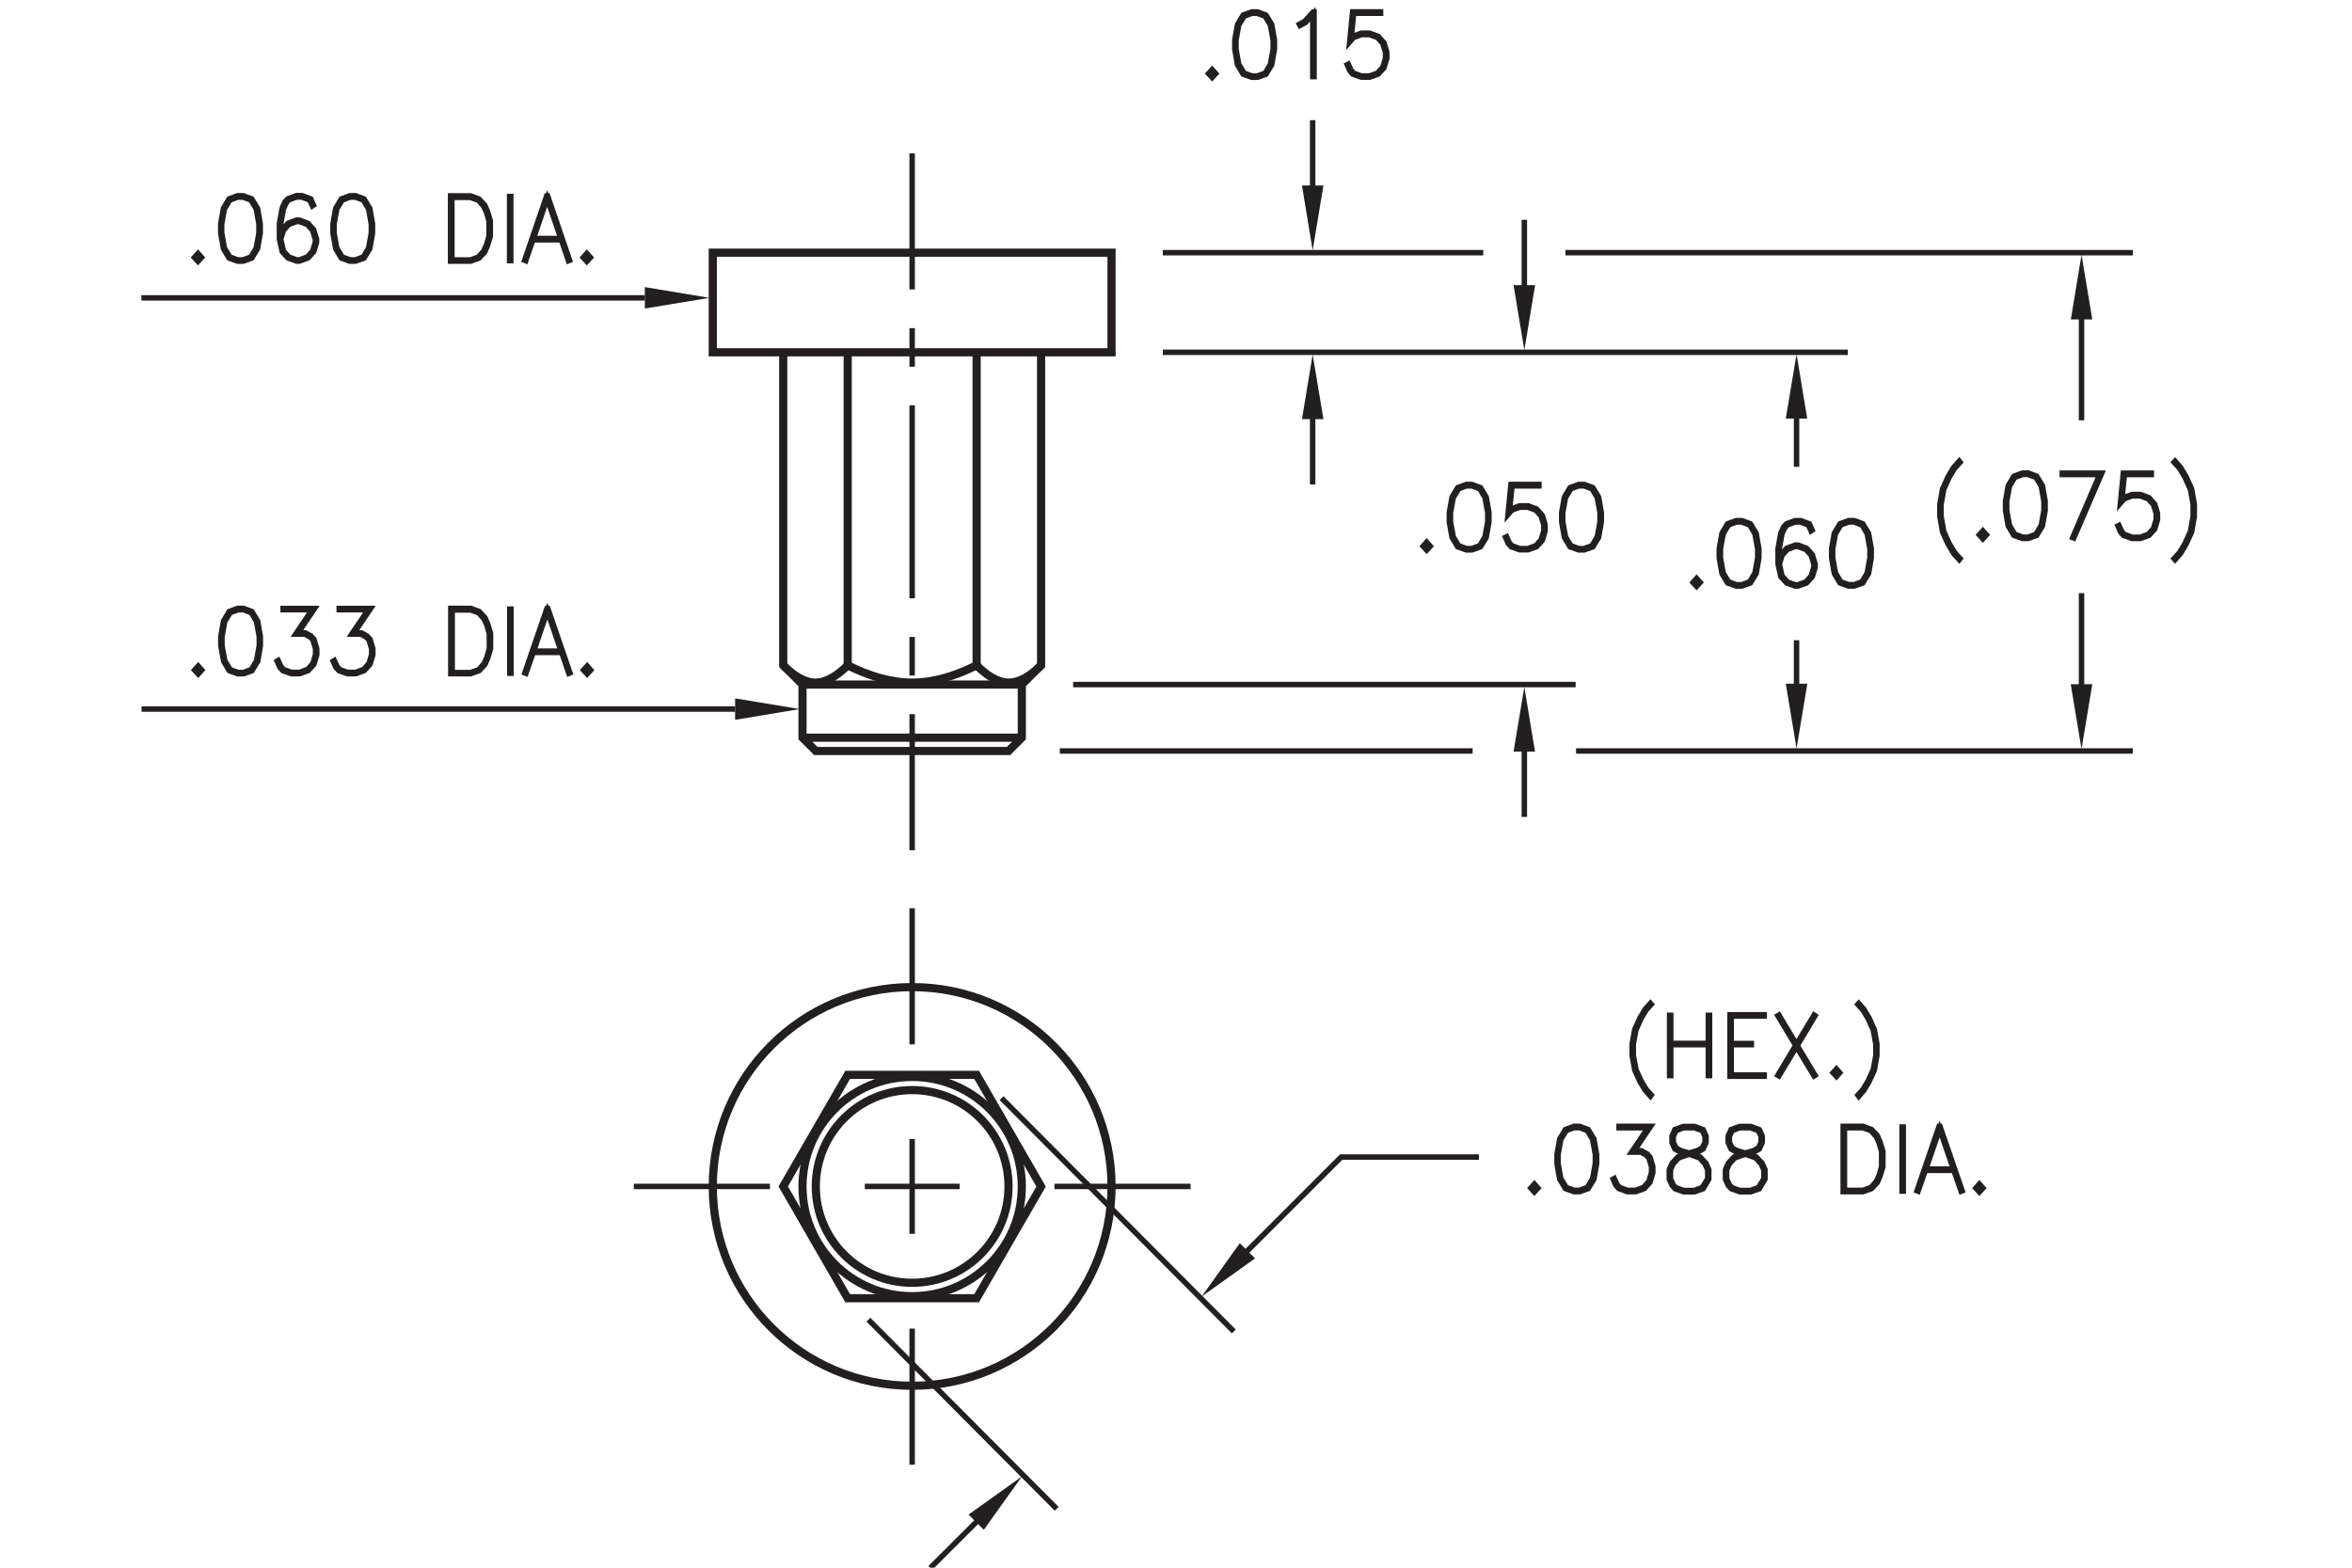 <?xml version="1.0" encoding="utf-8"?>
<!-- Generator: Adobe Illustrator 15.1.0, SVG Export Plug-In  -->
<!DOCTYPE svg PUBLIC "-//W3C//DTD SVG 1.1//EN" "http://www.w3.org/Graphics/SVG/1.1/DTD/svg11.dtd">
<svg version="1.1"
	 xmlns="http://www.w3.org/2000/svg" xmlns:xlink="http://www.w3.org/1999/xlink" xmlns:a="http://ns.adobe.com/AdobeSVGViewerExtensions/3.0/"
	 x="0px" y="0px" width="216px" height="144px" viewBox="-12.98 0.15 216 144" style="enable-background:new -12.98 0.15 216 144;"
	 xml:space="preserve">
<style type="text/css">
<![CDATA[
	.st0{fill:none;stroke:#231F20;stroke-width:0.5;}
	.st1{font-size:7.534;}
	.st2{fill:none;stroke:#231F20;stroke-width:0.5;stroke-miterlimit:10;stroke-dasharray:8.71,8.71;}
	.st3{fill:none;stroke:#231F20;stroke-width:0.5;stroke-miterlimit:10;}
	.st4{fill:none;stroke:#231F20;stroke-width:0.5;stroke-miterlimit:10;stroke-dasharray:3.546,3.546;}
	.st5{fill:none;stroke:#231F20;stroke-width:0.5;stroke-miterlimit:10;stroke-dasharray:8.705,8.705;}
	.st6{fill-rule:evenodd;clip-rule:evenodd;fill:#231F20;}
	.st7{fill:none;}
	.st8{font-size:8.005;}
	.st9{fill:#231F20;stroke:#231F20;stroke-width:0.5;}
	.st10{fill:none;stroke:#231F20;stroke-width:0.75;stroke-miterlimit:10;}
	.st11{fill:none;stroke:#231F20;stroke-width:0.5;stroke-miterlimit:10;stroke-dasharray:17.731,3.546,3.546,3.546;}
	.st12{font-family:'RomanS';}
]]>
</style>
<defs>
</defs>
<rect x="52.48" y="23.36" class="st10" width="36.62" height="9.15"/>
<path class="st10" d="M76.71,61.26c-1.84,0.92-3.84,1.59-5.92,1.59c-2.08,0-4.09-0.67-5.92-1.59"/>
<line class="st10" x1="76.71" y1="61.26" x2="76.71" y2="32.51"/>
<line class="st10" x1="64.87" y1="61.26" x2="64.87" y2="32.51"/>
<path class="st10" d="M58.95,61.26c0.93,0.93,1.92,1.58,2.95,1.59c1.03,0,2.04-0.66,2.97-1.59"/>
<line class="st10" x1="80.86" y1="63.03" x2="60.72" y2="63.03"/>
<path class="st10" d="M76.71,61.26c0.92,0.93,1.91,1.58,2.95,1.59c1.03,0,2.04-0.66,2.97-1.59"/>
<line class="st10" x1="80.86" y1="67.91" x2="60.72" y2="67.91"/>
<polyline class="st10" points="58.95,32.51 58.95,61.26 60.72,63.03 60.72,67.91 61.94,69.13 79.64,69.13 80.86,67.91 80.86,63.03 
	82.63,61.26 82.63,32.51 "/>
<path class="st10" d="M70.79,117.98c-4.89,0-8.85-3.96-8.85-8.85c0-4.89,3.96-8.85,8.85-8.85c4.89,0,8.85,3.96,8.85,8.85
	C79.64,114.02,75.68,117.98,70.79,117.98L70.79,117.98z"/>
<path class="st10" d="M70.79,119.21c-5.56,0-10.07-4.51-10.07-10.07c0-5.56,4.51-10.07,10.07-10.07c5.56,0,10.07,4.51,10.07,10.07
	C80.86,114.69,76.35,119.21,70.79,119.21L70.79,119.21z"/>
<path class="st10" d="M58.95,109.13c0.93-1.6,1.92-3.32,2.95-5.11c1.03-1.79,2.04-3.54,2.97-5.14c1.83,0,3.84,0,5.92,0
	c2.08,0,4.09,0,5.92,0c0.92,1.6,1.91,3.32,2.95,5.11c1.03,1.79,2.04,3.53,2.97,5.15c-0.92,1.6-1.92,3.32-2.95,5.11
	c-1.03,1.79-2.04,3.54-2.97,5.15c-1.84,0-3.84,0-5.92,0c-2.08,0-4.08,0-5.92,0c-0.92-1.6-1.92-3.32-2.95-5.11
	C60.89,112.49,59.88,110.74,58.95,109.13z"/>
<path class="st10" d="M70.79,127.44c-10.11,0-18.31-8.2-18.31-18.31c0-10.11,8.2-18.31,18.31-18.31c10.11,0,18.31,8.2,18.31,18.31
	C89.1,119.25,80.9,127.44,70.79,127.44L70.79,127.44z"/>
<g>
	<g>
		<line class="st3" x1="96.36" y1="109.13" x2="83.86" y2="109.13"/>
		<line class="st2" x1="75.15" y1="109.13" x2="62.08" y2="109.13"/>
		<line class="st3" x1="57.73" y1="109.13" x2="45.23" y2="109.13"/>
	</g>
</g>
<g>
	<g>
		<line class="st3" x1="70.79" y1="83.58" x2="70.79" y2="96.08"/>
		<line class="st5" x1="70.79" y1="104.78" x2="70.79" y2="117.84"/>
		<line class="st3" x1="70.79" y1="122.19" x2="70.79" y2="134.69"/>
	</g>
</g>
<g>
	<g>
		<line class="st3" x1="70.79" y1="14.24" x2="70.79" y2="26.74"/>
		<line class="st4" x1="70.79" y1="30.29" x2="70.79" y2="35.61"/>
		<line class="st11" x1="70.79" y1="37.38" x2="70.79" y2="63.98"/>
		<line class="st3" x1="70.79" y1="65.75" x2="70.79" y2="78.25"/>
	</g>
</g>
<polygon class="st6" points="106.59,17.19 108.56,17.19 107.57,23.15 "/>
<polygon class="st6" points="126.02,26.34 128,26.34 127.01,32.31 "/>
<g>
	<path class="st9" d="M166.95,51.56l-0.51-0.57l-0.51-0.85l-0.51-1.12l-0.25-1.41v-1.14l0.25-1.41l0.51-1.13l0.51-0.85l0.51-0.57
		l0.08,0.1l-0.5,0.55l-0.5,0.83l-0.5,1.11l-0.25,1.38v1.11l0.25,1.38l0.5,1.11l0.5,0.83l0.5,0.55L166.95,51.56z"/>
	<path class="st9" d="M169.12,49.64l-0.33-0.36l0.33-0.37l0.33,0.37L169.12,49.64z"/>
	<path class="st9" d="M174.59,48.46l-0.53,0.87l-0.78,0.28h-0.52l-0.79-0.28l-0.52-0.87l-0.25-1.42v-0.86l0.25-1.42l0.52-0.87
		l0.79-0.29h0.52l0.78,0.29l0.53,0.87l0.25,1.42v0.86L174.59,48.46z M174.48,48.41l0.25-1.39v-0.82l-0.25-1.39l-0.48-0.81
		l-0.73-0.27h-0.49l-0.73,0.27l-0.49,0.81l-0.25,1.39v0.82l0.25,1.39l0.49,0.81l0.73,0.27h0.49l0.73-0.27L174.48,48.41z"/>
	<path class="st9" d="M177.37,49.53l2.48-5.79h-3.44v-0.13h3.63l-2.57,5.96L177.37,49.53z"/>
	<path class="st9" d="M181.62,48.41l0.25,0.55l0.23,0.27l0.73,0.27h0.74l0.74-0.27l0.48-0.54l0.25-0.82v-0.54l-0.25-0.82l-0.48-0.54
		l-0.74-0.27h-0.74l-0.73,0.27l-0.35,0.4l0.27-2.76h2.57v0.13h-2.47l-0.23,2.28l0.15-0.16l0.78-0.29h0.77l0.78,0.29l0.53,0.59
		l0.26,0.86v0.58l-0.26,0.86l-0.53,0.58l-0.78,0.28h-0.77l-0.78-0.28l-0.27-0.3l-0.25-0.57L181.62,48.41z"/>
	<path class="st9" d="M186.68,51.46l0.5-0.55l0.5-0.83l0.5-1.11l0.25-1.38v-1.11l-0.25-1.38l-0.5-1.11l-0.5-0.83l-0.5-0.55l0.09-0.1
		l0.5,0.57l0.51,0.85l0.51,1.13l0.25,1.41v1.14l-0.25,1.41l-0.51,1.12l-0.51,0.85l-0.5,0.57L186.68,51.46z"/>
</g>
<g>
	<path class="st9" d="M98.34,7.27l-0.33-0.36l0.33-0.37l0.33,0.37L98.34,7.27z"/>
	<path class="st9" d="M103.81,6.1l-0.53,0.87l-0.78,0.28h-0.52l-0.79-0.28l-0.52-0.87l-0.25-1.42V3.82l0.25-1.42l0.52-0.87
		l0.79-0.29h0.52l0.78,0.29l0.53,0.87l0.25,1.42v0.86L103.81,6.1z M103.69,6.05l0.25-1.39V3.84l-0.25-1.39l-0.48-0.81l-0.73-0.27
		H102l-0.73,0.27l-0.49,0.81l-0.25,1.39v0.82l0.25,1.39l0.49,0.81L102,7.13h0.49l0.73-0.27L103.69,6.05z"/>
	<path class="st9" d="M107.7,7.19h-0.12V1.46l-0.66,0.75l-0.51,0.28l-0.06-0.11l0.5-0.28l0.77-0.85h0.08V7.19z"/>
	<path class="st9" d="M110.84,6.04l0.25,0.55l0.23,0.27l0.73,0.27h0.74l0.74-0.27l0.48-0.54l0.25-0.82V4.96l-0.25-0.82l-0.48-0.54
		l-0.74-0.27h-0.74l-0.73,0.27l-0.35,0.4l0.27-2.76h2.57v0.13h-2.47l-0.23,2.28l0.15-0.16l0.78-0.29h0.77l0.78,0.29l0.53,0.59
		l0.26,0.86v0.58l-0.26,0.86l-0.53,0.58l-0.78,0.28h-0.77l-0.78-0.28l-0.27-0.3l-0.25-0.57L110.84,6.04z"/>
</g>
<line class="st3" x1="107.57" y1="17.41" x2="107.57" y2="11.19"/>
<line class="st3" x1="127.01" y1="26.53" x2="127.01" y2="20.34"/>
<polygon class="st6" points="177.19,63 179.17,63 178.18,68.96 "/>
<line class="st3" x1="178.18" y1="63.19" x2="178.18" y2="54.63"/>
<polygon class="st6" points="177.2,29.49 179.17,29.49 178.18,23.55 "/>
<line class="st3" x1="178.18" y1="28.69" x2="178.18" y2="38.76"/>
<polygon class="st6" points="106.59,38.65 108.56,38.65 107.57,32.71 "/>
<line class="st3" x1="107.57" y1="38.45" x2="107.57" y2="44.65"/>
<polygon class="st6" points="126.02,69.19 127.99,69.19 127.01,63.25 "/>
<line class="st3" x1="127.01" y1="68.99" x2="127.01" y2="75.19"/>
<g>
	<path class="st9" d="M118.04,50.68l-0.33-0.36l0.33-0.37l0.33,0.37L118.04,50.68z"/>
	<path class="st9" d="M123.51,49.51l-0.53,0.87l-0.78,0.28h-0.52l-0.79-0.28l-0.52-0.87l-0.25-1.42v-0.86l0.25-1.42l0.52-0.87
		l0.79-0.29h0.52l0.78,0.29l0.53,0.87l0.25,1.42v0.86L123.51,49.51z M123.4,49.46l0.25-1.39v-0.82l-0.25-1.39l-0.48-0.81l-0.73-0.27
		h-0.49l-0.73,0.27l-0.49,0.81l-0.25,1.39v0.82l0.25,1.39l0.49,0.81l0.73,0.27h0.49l0.73-0.27L123.4,49.46z"/>
	<path class="st9" d="M125.38,49.45l0.25,0.55l0.23,0.27l0.73,0.27h0.74l0.74-0.27l0.48-0.54l0.25-0.82v-0.54l-0.25-0.82l-0.48-0.54
		l-0.74-0.27h-0.74l-0.73,0.27l-0.35,0.4l0.27-2.76h2.57v0.13h-2.47l-0.23,2.28l0.15-0.16l0.78-0.29h0.77l0.78,0.29l0.53,0.59
		l0.26,0.86v0.58l-0.26,0.86l-0.53,0.58l-0.78,0.28h-0.77l-0.78-0.28l-0.27-0.3l-0.25-0.57L125.38,49.45z"/>
	<path class="st9" d="M133.83,49.51l-0.53,0.87l-0.78,0.28h-0.52l-0.79-0.28l-0.52-0.87l-0.25-1.42v-0.86l0.25-1.42l0.52-0.87
		l0.79-0.29h0.52l0.78,0.29l0.53,0.87l0.25,1.42v0.86L133.83,49.51z M133.71,49.46l0.25-1.39v-0.82l-0.25-1.39l-0.48-0.81
		l-0.73-0.27h-0.49l-0.73,0.27l-0.49,0.81l-0.25,1.39v0.82l0.25,1.39l0.49,0.81l0.73,0.27h0.49l0.73-0.27L133.71,49.46z"/>
</g>
<line class="st3" x1="84.06" y1="138.74" x2="66.77" y2="121.37"/>
<line class="st3" x1="100.33" y1="122.45" x2="79" y2="101.02"/>
<polygon class="st6" points="75.97,139.27 77.37,140.67 80.87,135.77 "/>
<line class="st3" x1="76.81" y1="139.83" x2="72.46" y2="144.17"/>
<polygon class="st6" points="102.28,115.74 100.88,114.34 97.38,119.24 "/>
<polyline class="st3" points="122.84,106.43 110.19,106.43 101.44,115.18 "/>
<polygon class="st6" points="151.02,62.95 153,62.95 152.01,68.91 "/>
<line class="st3" x1="152.01" y1="63.14" x2="152.01" y2="58.96"/>
<polygon class="st6" points="151.02,38.6 152.99,38.6 152.01,32.67 "/>
<line class="st3" x1="152.01" y1="38.41" x2="152.01" y2="43.03"/>
<g>
	<path class="st9" d="M142.83,54.01l-0.33-0.36l0.33-0.37l0.33,0.37L142.83,54.01z"/>
	<path class="st9" d="M148.3,52.83l-0.53,0.87l-0.78,0.28h-0.52l-0.79-0.28l-0.52-0.87l-0.25-1.42v-0.86l0.25-1.42l0.52-0.87
		l0.79-0.29h0.52l0.78,0.29l0.53,0.87l0.25,1.42v0.86L148.3,52.83z M148.19,52.78l0.25-1.39v-0.82l-0.25-1.39l-0.48-0.81l-0.73-0.27
		h-0.49l-0.73,0.27l-0.49,0.81l-0.25,1.39v0.82l0.25,1.39l0.49,0.81l0.73,0.27h0.49l0.73-0.27L148.19,52.78z"/>
	<path class="st9" d="M150.43,51.58l0.14-0.48l0.53-0.59l0.78-0.29h0.27l0.78,0.29l0.53,0.59l0.26,0.86v0.3l-0.26,0.86l-0.53,0.58
		l-0.78,0.28h-0.27l-0.78-0.28l-0.53-0.58l-0.26-1.15v-1.42l0.25-1.42l0.26-0.58l0.27-0.29l0.78-0.29h0.52l0.79,0.29l0.26,0.58
		l-0.1,0.07l-0.25-0.54l-0.72-0.27h-0.49l-0.73,0.27l-0.23,0.27l-0.25,0.54l-0.25,1.39V51.58z M150.43,51.97l0.25,1.09l0.48,0.54
		l0.73,0.27h0.24l0.74-0.27l0.48-0.54l0.25-0.82v-0.26l-0.25-0.82l-0.48-0.54l-0.74-0.27h-0.24l-0.73,0.27l-0.48,0.54L150.43,51.97z
		"/>
	<path class="st9" d="M158.62,52.83l-0.53,0.87l-0.78,0.28h-0.52L156,53.7l-0.52-0.87l-0.25-1.42v-0.86l0.25-1.42l0.52-0.87
		l0.79-0.29h0.52l0.78,0.29l0.53,0.87l0.25,1.42v0.86L158.62,52.83z M158.5,52.78l0.25-1.39v-0.82l-0.25-1.39l-0.48-0.81l-0.73-0.27
		h-0.49l-0.73,0.27l-0.49,0.81l-0.25,1.39v0.82l0.25,1.39l0.49,0.81l0.73,0.27h0.49l0.73-0.27L158.5,52.78z"/>
</g>
<line class="st3" x1="131.76" y1="69.13" x2="182.89" y2="69.13"/>
<line class="st3" x1="84.35" y1="69.13" x2="122.26" y2="69.13"/>
<line class="st0" x1="130.78" y1="23.36" x2="182.89" y2="23.36"/>
<line class="st0" x1="93.81" y1="23.36" x2="123.24" y2="23.36"/>
<line class="st0" x1="93.81" y1="32.51" x2="156.72" y2="32.51"/>
<line class="st3" x1="85.57" y1="63.03" x2="131.72" y2="63.03"/>
<line class="st3" x1="46.24" y1="27.51" x2="0" y2="27.51"/>
<polygon class="st6" points="46.24,28.49 46.24,26.52 52.18,27.51 "/>
<g>
	<path class="st0" d="M5.2,24.16l-0.33-0.36l0.33-0.37l0.33,0.37L5.2,24.16z"/>
	<path class="st0" d="M10.67,22.99l-0.53,0.87l-0.78,0.28H8.84l-0.78-0.28l-0.52-0.87l-0.25-1.42v-0.86l0.25-1.42l0.52-0.87
		l0.78-0.29h0.52l0.78,0.29l0.53,0.87l0.25,1.42v0.86L10.67,22.99z M10.55,22.94l0.25-1.39v-0.82l-0.25-1.39l-0.48-0.81l-0.73-0.27
		H8.85l-0.73,0.27l-0.49,0.81l-0.25,1.39v0.82l0.25,1.39l0.49,0.81l0.73,0.27h0.49l0.73-0.27L10.55,22.94z"/>
	<path class="st0" d="M12.8,21.73l0.14-0.48l0.53-0.59l0.78-0.29h0.27l0.78,0.29l0.53,0.59l0.26,0.86v0.3l-0.26,0.86l-0.53,0.58
		l-0.78,0.28h-0.27l-0.78-0.28l-0.53-0.58l-0.26-1.15v-1.42l0.25-1.42l0.26-0.58l0.27-0.29l0.78-0.29h0.52l0.79,0.29l0.26,0.58
		l-0.1,0.07l-0.25-0.54l-0.72-0.27h-0.49l-0.74,0.27L13.3,18.8l-0.25,0.54l-0.25,1.39V21.73z M12.8,22.12l0.25,1.09l0.48,0.54
		l0.74,0.27h0.24l0.74-0.27l0.48-0.54l0.25-0.82v-0.26l-0.25-0.82l-0.48-0.54l-0.74-0.27h-0.24l-0.74,0.27l-0.48,0.54L12.8,22.12z"
		/>
	<path class="st0" d="M20.98,22.99l-0.53,0.87l-0.78,0.28h-0.52l-0.78-0.28l-0.52-0.87l-0.25-1.42v-0.86l0.25-1.42l0.52-0.87
		l0.78-0.29h0.52l0.78,0.29l0.53,0.87l0.25,1.42v0.86L20.98,22.99z M20.87,22.94l0.25-1.39v-0.82l-0.25-1.39l-0.48-0.81l-0.73-0.27
		h-0.49l-0.73,0.27l-0.49,0.81l-0.25,1.39v0.82l0.25,1.39l0.49,0.81l0.73,0.27h0.49l0.73-0.27L20.87,22.94z"/>
	<path class="st0" d="M31.79,22.71l-0.25,0.58l-0.53,0.57l-0.78,0.28h-1.83v-6h1.83l0.78,0.29L31.54,19l0.25,0.58l0.26,0.86v1.41
		L31.79,22.71z M31.69,22.66l0.24-0.82v-1.38l-0.24-0.82l-0.25-0.54l-0.48-0.55l-0.74-0.27h-1.7v5.75h1.7l0.74-0.27l0.48-0.55
		L31.69,22.66z"/>
	<path class="st0" d="M33.82,24.09V18.2h0.11v5.89H33.82z"/>
	<path class="st0" d="M39.33,24.06l-0.1,0.04l-0.66-1.92h-2.61L35.3,24.1l-0.1-0.04l2.03-5.92h0.08L39.33,24.06z M38.53,22.06
		l-1.26-3.68l-1.26,3.68H38.53z"/>
	<path class="st0" d="M40.91,24.16l-0.33-0.36l0.33-0.37l0.33,0.37L40.91,24.16z"/>
</g>
<line class="st3" x1="54.53" y1="65.28" x2="0.02" y2="65.28"/>
<polygon class="st6" points="54.53,66.27 54.53,64.3 60.47,65.28 "/>
<g>
	<path class="st0" d="M5.22,62.06L4.89,61.7l0.33-0.37l0.33,0.37L5.22,62.06z"/>
	<path class="st0" d="M10.69,60.89l-0.53,0.87l-0.78,0.28H8.86l-0.78-0.28l-0.52-0.87L7.3,59.47v-0.86l0.25-1.42l0.52-0.87
		l0.78-0.29h0.52l0.78,0.29l0.53,0.87l0.25,1.42v0.86L10.69,60.89z M10.58,60.84l0.25-1.39v-0.82l-0.25-1.39l-0.48-0.81l-0.73-0.27
		H8.88l-0.73,0.27l-0.49,0.81l-0.25,1.39v0.82l0.25,1.39l0.49,0.81l0.73,0.27h0.49l0.73-0.27L10.58,60.84z"/>
	<path class="st0" d="M13.02,56.04h2.89l-1.51,2.24h0.65l0.53,0.29l0.27,0.3l0.26,0.86v0.58l-0.26,0.86l-0.53,0.58l-0.78,0.28h-0.77
		l-0.78-0.28l-0.27-0.3l-0.25-0.57l0.1-0.06l0.25,0.55l0.23,0.27l0.74,0.27h0.74l0.74-0.27l0.48-0.54l0.25-0.82v-0.54l-0.25-0.82
		l-0.24-0.25l-0.48-0.27h-0.86l1.51-2.24h-2.66V56.04z"/>
	<path class="st0" d="M18.17,56.04h2.89l-1.51,2.24h0.65l0.53,0.29l0.27,0.3l0.26,0.86v0.58L21,61.17l-0.53,0.58l-0.78,0.28h-0.77
		l-0.78-0.28l-0.27-0.3l-0.25-0.57l0.1-0.06l0.25,0.55l0.23,0.27l0.74,0.27h0.74l0.74-0.27l0.48-0.54l0.25-0.82v-0.54l-0.25-0.82
		l-0.24-0.25l-0.48-0.27h-0.86l1.51-2.24h-2.66V56.04z"/>
	<path class="st0" d="M31.81,60.6l-0.25,0.58l-0.53,0.57l-0.78,0.28h-1.83v-6h1.83l0.78,0.29l0.53,0.57l0.25,0.58l0.26,0.86v1.41
		L31.81,60.6z M31.72,60.56l0.24-0.82v-1.38l-0.24-0.82l-0.25-0.54l-0.48-0.55l-0.74-0.27h-1.7v5.75h1.7l0.74-0.27l0.48-0.55
		L31.72,60.56z"/>
	<path class="st0" d="M33.84,61.98V56.1h0.11v5.89H33.84z"/>
	<path class="st0" d="M39.36,61.96L39.26,62l-0.66-1.92h-2.61L35.32,62l-0.1-0.04l2.03-5.92h0.08L39.36,61.96z M38.55,59.96
		l-1.26-3.68l-1.26,3.68H38.55z"/>
	<path class="st0" d="M40.94,62.06l-0.33-0.36l0.33-0.37l0.33,0.37L40.94,62.06z"/>
</g>
<g>
	<path class="st9" d="M127.93,109.64l-0.33-0.36l0.33-0.37l0.33,0.37L127.93,109.64z"/>
	<path class="st9" d="M133.4,108.46l-0.53,0.87l-0.78,0.28h-0.52l-0.79-0.28l-0.52-0.87l-0.25-1.41v-0.86l0.25-1.42l0.52-0.87
		l0.79-0.29h0.52l0.78,0.29l0.53,0.87l0.25,1.42v0.86L133.4,108.46z M133.28,108.41l0.25-1.39v-0.82l-0.25-1.39l-0.48-0.81
		l-0.73-0.27h-0.49l-0.73,0.27l-0.49,0.81l-0.25,1.39v0.82l0.25,1.39l0.49,0.81l0.73,0.27h0.49l0.73-0.27L133.28,108.41z"/>
	<path class="st9" d="M135.72,103.61h2.89l-1.51,2.24h0.65l0.53,0.29l0.27,0.3l0.26,0.86v0.58l-0.26,0.87l-0.53,0.58l-0.78,0.28
		h-0.77l-0.78-0.28l-0.27-0.3l-0.25-0.57l0.1-0.06l0.25,0.55l0.23,0.27l0.73,0.27h0.74l0.74-0.27l0.48-0.54l0.25-0.82v-0.54
		l-0.25-0.82l-0.24-0.25l-0.48-0.27h-0.86l1.51-2.24h-2.66V103.61z"/>
	<path class="st9" d="M141.9,106.13l-0.54-0.14l-0.53-0.3l-0.26-0.59v-0.59l0.26-0.6l0.79-0.29h1.02l0.79,0.29l0.27,0.6v0.59
		l-0.27,0.59l-0.53,0.3l-0.54,0.14l0.03,0.01l0.77,0.29l0.53,0.57l0.26,0.59v0.87l-0.52,0.88l-0.78,0.28h-1.02l-0.78-0.28l-0.27-0.3
		l-0.26-0.58v-0.87l0.26-0.59l0.52-0.57L141.9,106.13z M143.36,109.22l0.49-0.8v-0.81l-0.25-0.54l-0.48-0.55l-0.74-0.27l-0.24-0.07
		l-0.24,0.07l-0.74,0.27l-0.49,0.55l-0.24,0.54v0.81l0.24,0.54l0.23,0.27l0.73,0.27h0.99L143.36,109.22z M142.14,106.06l0.74-0.21
		l0.48-0.26l0.24-0.53v-0.53l-0.24-0.52l-0.72-0.27h-0.99l-0.72,0.27l-0.24,0.52v0.53l0.24,0.53l0.48,0.26L142.14,106.06z"/>
	<path class="st9" d="M147.06,106.13l-0.54-0.14l-0.53-0.3l-0.26-0.59v-0.59l0.26-0.6l0.79-0.29h1.02l0.79,0.29l0.27,0.6v0.59
		l-0.27,0.59l-0.53,0.3l-0.54,0.14l0.03,0.01l0.77,0.29l0.53,0.57l0.26,0.59v0.87l-0.52,0.88l-0.78,0.28h-1.02l-0.78-0.28l-0.27-0.3
		l-0.26-0.58v-0.87l0.26-0.59l0.52-0.57L147.06,106.13z M148.52,109.22l0.49-0.8v-0.81l-0.25-0.54l-0.48-0.55l-0.74-0.27l-0.24-0.07
		l-0.24,0.07l-0.74,0.27l-0.49,0.55l-0.24,0.54v0.81l0.24,0.54l0.23,0.27l0.73,0.27h0.99L148.52,109.22z M147.29,106.06l0.74-0.21
		l0.48-0.26l0.24-0.53v-0.53l-0.24-0.52l-0.72-0.27h-0.99l-0.72,0.27l-0.24,0.52v0.53l0.24,0.53l0.48,0.26L147.29,106.06z"/>
	<path class="st9" d="M159.68,108.18l-0.25,0.58l-0.53,0.57l-0.78,0.28h-1.83v-6h1.83l0.78,0.29l0.53,0.57l0.25,0.58l0.26,0.86v1.41
		L159.68,108.18z M159.58,108.13l0.24-0.82v-1.38l-0.24-0.83l-0.25-0.54l-0.48-0.55l-0.74-0.27h-1.7v5.75h1.7l0.74-0.27l0.48-0.55
		L159.58,108.13z"/>
	<path class="st9" d="M161.7,109.56v-5.89h0.11v5.89H161.7z"/>
	<path class="st9" d="M167.22,109.53l-0.1,0.04l-0.67-1.92h-2.61l-0.67,1.92l-0.1-0.04l2.03-5.92h0.08L167.22,109.53z
		 M166.41,107.53l-1.26-3.68l-1.26,3.68H166.41z"/>
	<path class="st9" d="M168.8,109.64l-0.33-0.36l0.33-0.37l0.33,0.37L168.8,109.64z"/>
</g>
<g>
	<path class="st9" d="M138.59,100.84l-0.48-0.54l-0.48-0.8l-0.48-1.06l-0.24-1.33v-1.07l0.24-1.33l0.48-1.06l0.48-0.8l0.48-0.54
		l0.08,0.09l-0.47,0.52l-0.47,0.78l-0.47,1.05l-0.24,1.3v1.04l0.24,1.3l0.47,1.04l0.47,0.78l0.47,0.52L138.59,100.84z"/>
	<path class="st9" d="M140.35,98.95v-5.54h0.11v2.58h3.45v-2.58h0.11v5.54h-0.11v-2.84h-3.45v2.84H140.35z"/>
	<path class="st9" d="M147.86,96.11h-1.85v2.78h3.03v0.12h-3.14v-5.65h3.14v0.12h-3.03v2.52h1.85V96.11z"/>
	<path class="st9" d="M153.62,98.98l-1.62-2.68l-1.61,2.68l-0.1-0.06l1.64-2.74l-1.64-2.73l0.1-0.06l1.61,2.69l1.62-2.69l0.09,0.06
		l-1.64,2.74l1.64,2.73L153.62,98.98z"/>
	<path class="st9" d="M155.67,99.03l-0.31-0.34l0.31-0.35l0.31,0.35L155.67,99.03z"/>
	<path class="st9" d="M157.64,100.74l0.47-0.52l0.47-0.78l0.47-1.04l0.24-1.3v-1.04l-0.24-1.3l-0.47-1.05l-0.47-0.78l-0.47-0.52
		l0.08-0.09l0.47,0.54l0.48,0.8l0.48,1.06l0.24,1.33v1.07l-0.24,1.33l-0.48,1.06l-0.48,0.8l-0.47,0.54L157.64,100.74z"/>
</g>
</svg>

